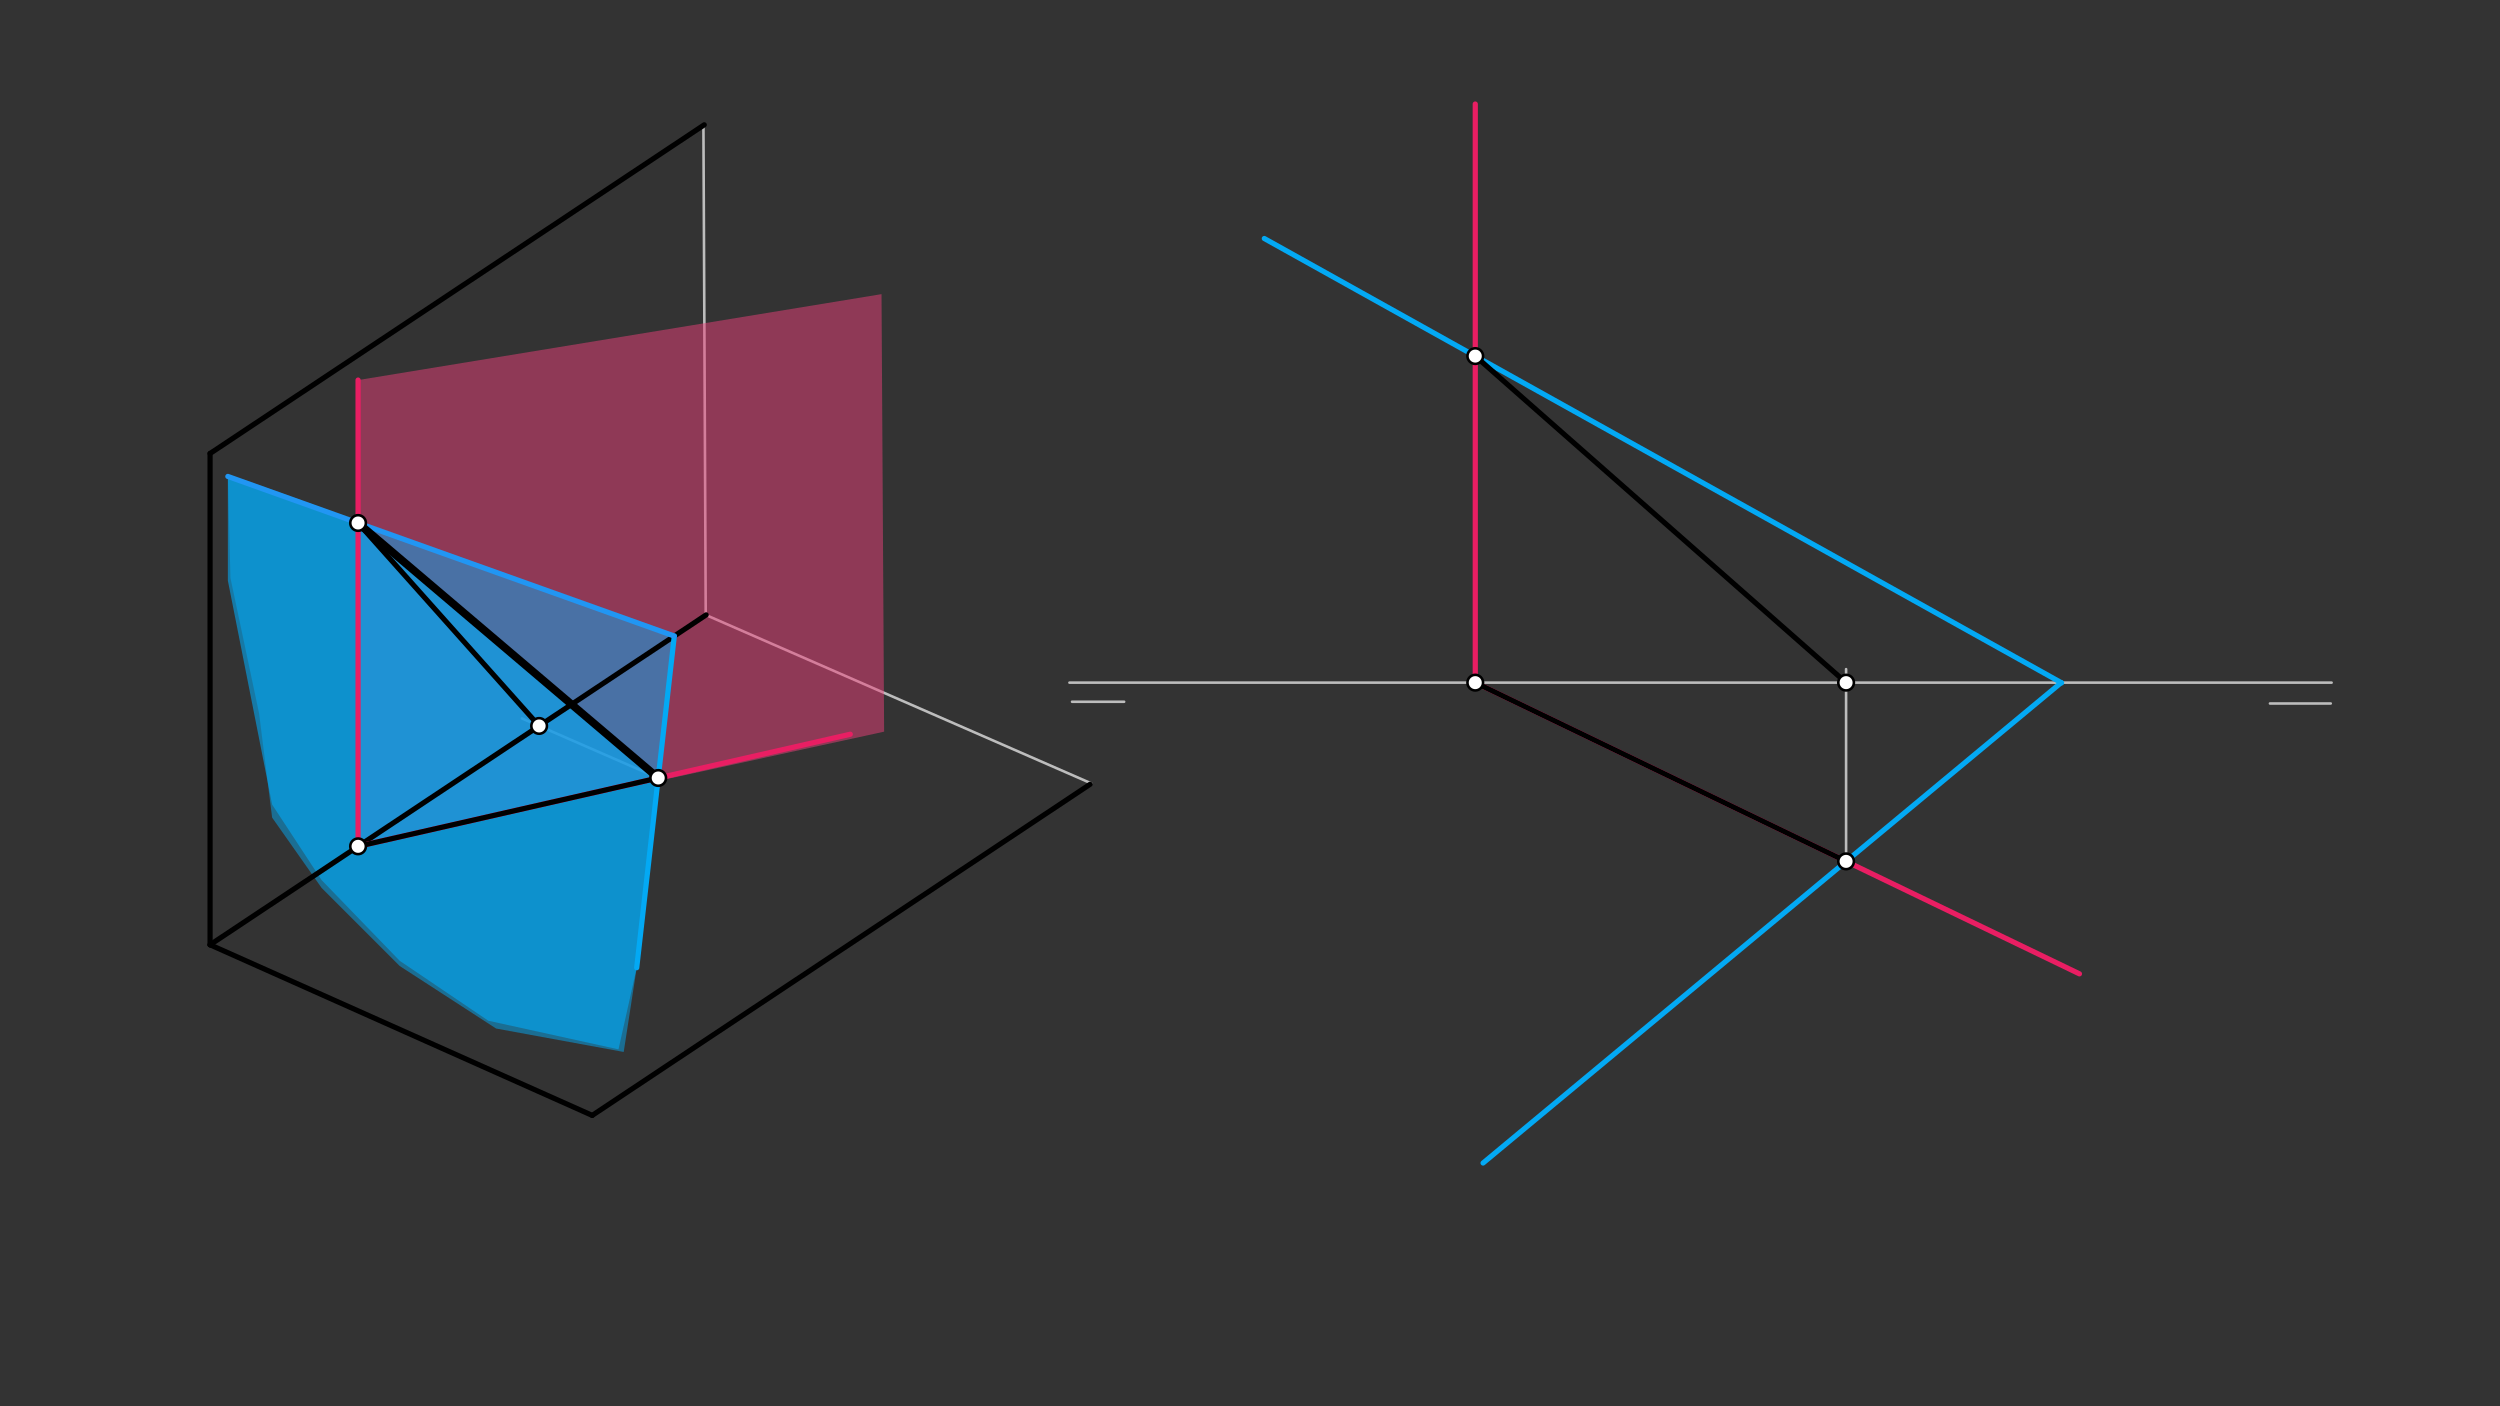 <svg xmlns="http://www.w3.org/2000/svg" class="svg--1it" height="100%" preserveAspectRatio="xMidYMid meet" viewBox="0 0 960 540" width="100%"><rect x="0" y="0" width="960" height="540" fill="#333333" stroke="none"/><defs><marker id="marker-arrow" markerHeight="16" markerUnits="userSpaceOnUse" markerWidth="24" orient="auto-start-reverse" refX="24" refY="4" viewBox="0 0 24 8"><path d="M 0 0 L 24 4 L 0 8 z" stroke="inherit"></path></marker></defs><g class="aux-layer--1FB"><g class="element--2qn"><line stroke="#BDBDBD" stroke-dasharray="none" stroke-linecap="round" stroke-width="1" x1="410.667" x2="895.333" y1="262.135" y2="262.135"></line></g><g class="element--2qn"><line stroke="#BDBDBD" stroke-dasharray="none" stroke-linecap="round" stroke-width="1" x1="871.667" x2="895" y1="270.135" y2="270.135"></line></g><g class="element--2qn"><line stroke="#BDBDBD" stroke-dasharray="none" stroke-linecap="round" stroke-width="1" x1="411.667" x2="431.667" y1="269.469" y2="269.469"></line></g><g class="element--2qn"><line stroke="#BDBDBD" stroke-dasharray="none" stroke-linecap="round" stroke-width="1" x1="270.115" x2="271" y1="48.057" y2="236.135"></line></g><g class="element--2qn"><line stroke="#BDBDBD" stroke-dasharray="none" stroke-linecap="round" stroke-width="1" x1="271" x2="419.005" y1="236.135" y2="300.806"></line></g><g class="element--2qn"><line stroke="#BDBDBD" stroke-dasharray="none" stroke-linecap="round" stroke-width="1" x1="252.755" x2="200.451" y1="298.745" y2="275.891"></line></g><g class="element--2qn"><line stroke="#BDBDBD" stroke-dasharray="none" stroke-linecap="round" stroke-width="1" x1="708.899" x2="708.899" y1="330.768" y2="256.953"></line></g><g class="element--2qn"><circle cx="207.027" cy="278.764" r="3" stroke="#BDBDBD" stroke-width="1" fill="#ffffff"></circle>}</g></g><g class="main-layer--3Vd"><g class="element--2qn"><g fill="#EC407A" opacity="0.5"><path d="M 137.5 145.953 L 137.5 324.988 L 339.5 280.953 L 338.5 112.953 L 137.5 145.953 Z" stroke="none"></path></g></g><g class="element--2qn"><g fill="#03A9F4" opacity="0.5"><path d="M 87.5 182.953 L 258.932 244.243 L 244.5 371.594 L 239.5 403.953 L 190.5 394.953 L 153.5 370.953 L 123.5 340.953 L 104.5 313.953 L 99.5 273.953 L 88.5 221.953 L 87.5 182.953 Z" stroke="none"></path></g></g><g class="element--2qn"><g fill="#03A9F4" opacity="0.6"><path d="M 137.5 200.829 L 252.755 298.745 L 244.5 371.594 L 237.5 402.953 L 187.5 391.953 L 153.5 368.953 L 123.5 337.953 L 104.5 308.953 L 87.5 222.953 L 87.5 182.953 L 137.5 200.829 Z" stroke="none"></path></g></g><g class="element--2qn"><line stroke="#000000" stroke-dasharray="none" stroke-linecap="round" stroke-width="2" x1="80.667" x2="80.667" y1="174.135" y2="362.802"></line></g><g class="element--2qn"><line stroke="#000000" stroke-dasharray="none" stroke-linecap="round" stroke-width="2" x1="80.667" x2="227.409" y1="362.802" y2="428.312"></line></g><g class="element--2qn"><line stroke="#000000" stroke-dasharray="none" stroke-linecap="round" stroke-width="2" x1="80.667" x2="271.153" y1="362.802" y2="236.115"></line></g><g class="element--2qn"><line stroke="#000000" stroke-dasharray="none" stroke-linecap="round" stroke-width="2" x1="227.409" x2="418.588" y1="428.312" y2="301.165"></line></g><g class="element--2qn"><line stroke="#000000" stroke-dasharray="none" stroke-linecap="round" stroke-width="2" x1="80.667" x2="270.424" y1="174.135" y2="47.933"></line></g><g class="element--2qn"><line stroke="#03A9F4" stroke-dasharray="none" stroke-linecap="round" stroke-width="2" x1="258.932" x2="244.5" y1="244.243" y2="371.594"></line></g><g class="element--2qn"><line stroke="#03A9F4" stroke-dasharray="none" stroke-linecap="round" stroke-width="2" x1="485.5" x2="791.649" y1="91.594" y2="262.218"></line></g><g class="element--2qn"><line stroke="#03A9F4" stroke-dasharray="none" stroke-linecap="round" stroke-width="2" x1="791.5" x2="569.5" y1="262.135" y2="446.594"></line></g><g class="element--2qn"><line stroke="#E91E63" stroke-dasharray="none" stroke-linecap="round" stroke-width="2" x1="566.5" x2="566.5" y1="39.953" y2="262.135"></line></g><g class="element--2qn"><line stroke="#E91E63" stroke-dasharray="none" stroke-linecap="round" stroke-width="2" x1="566.5" x2="798.5" y1="262.135" y2="373.953"></line></g><g class="element--2qn"><line stroke="#2196F3" stroke-dasharray="none" stroke-linecap="round" stroke-width="2" x1="258.932" x2="87.5" y1="244.243" y2="182.953"></line></g><g class="element--2qn"><line stroke="#E91E63" stroke-dasharray="none" stroke-linecap="round" stroke-width="2" x1="137.5" x2="137.5" y1="145.953" y2="324.988"></line></g><g class="element--2qn"><line stroke="#E91E63" stroke-dasharray="none" stroke-linecap="round" stroke-width="2" x1="137.5" x2="326.5" y1="324.988" y2="281.953"></line></g><g class="element--2qn"><line stroke="#000000" stroke-dasharray="none" stroke-linecap="round" stroke-width="3" x1="252.755" x2="137.5" y1="298.745" y2="200.829"></line></g><g class="element--2qn"><line stroke="#000000" stroke-dasharray="none" stroke-linecap="round" stroke-width="2" x1="708.899" x2="566.5" y1="262.135" y2="136.737"></line></g><g class="element--2qn"><line stroke="#000000" stroke-dasharray="none" stroke-linecap="round" stroke-width="2" x1="207.027" x2="137.5" y1="278.764" y2="200.829"></line></g><g class="element--2qn"><line stroke="#000000" stroke-dasharray="none" stroke-linecap="round" stroke-width="2" x1="137.5" x2="252.755" y1="324.988" y2="298.745"></line></g><g class="element--2qn"><line stroke="#000000" stroke-dasharray="none" stroke-linecap="round" stroke-width="2" x1="566.5" x2="708.899" y1="262.135" y2="330.768"></line></g><g class="element--2qn"><circle cx="137.5" cy="200.829" r="3" stroke="#000000" stroke-width="1" fill="#ffffff"></circle>}</g><g class="element--2qn"><circle cx="252.755" cy="298.745" r="3" stroke="#000000" stroke-width="1" fill="#ffffff"></circle>}</g><g class="element--2qn"><circle cx="566.5" cy="136.737" r="3" stroke="#000000" stroke-width="1" fill="#ffffff"></circle>}</g><g class="element--2qn"><circle cx="708.899" cy="330.768" r="3" stroke="#000000" stroke-width="1" fill="#ffffff"></circle>}</g><g class="element--2qn"><circle cx="137.5" cy="324.988" r="3" stroke="#000000" stroke-width="1" fill="#ffffff"></circle>}</g><g class="element--2qn"><circle cx="207.027" cy="278.764" r="3" stroke="#000000" stroke-width="1" fill="#ffffff"></circle>}</g><g class="element--2qn"><circle cx="566.5" cy="262.135" r="3" stroke="#000000" stroke-width="1" fill="#ffffff"></circle>}</g><g class="element--2qn"><circle cx="708.899" cy="262.135" r="3" stroke="#000000" stroke-width="1" fill="#ffffff"></circle>}</g></g><g class="snaps-layer--2PT"></g><g class="temp-layer--rAP"></g></svg>